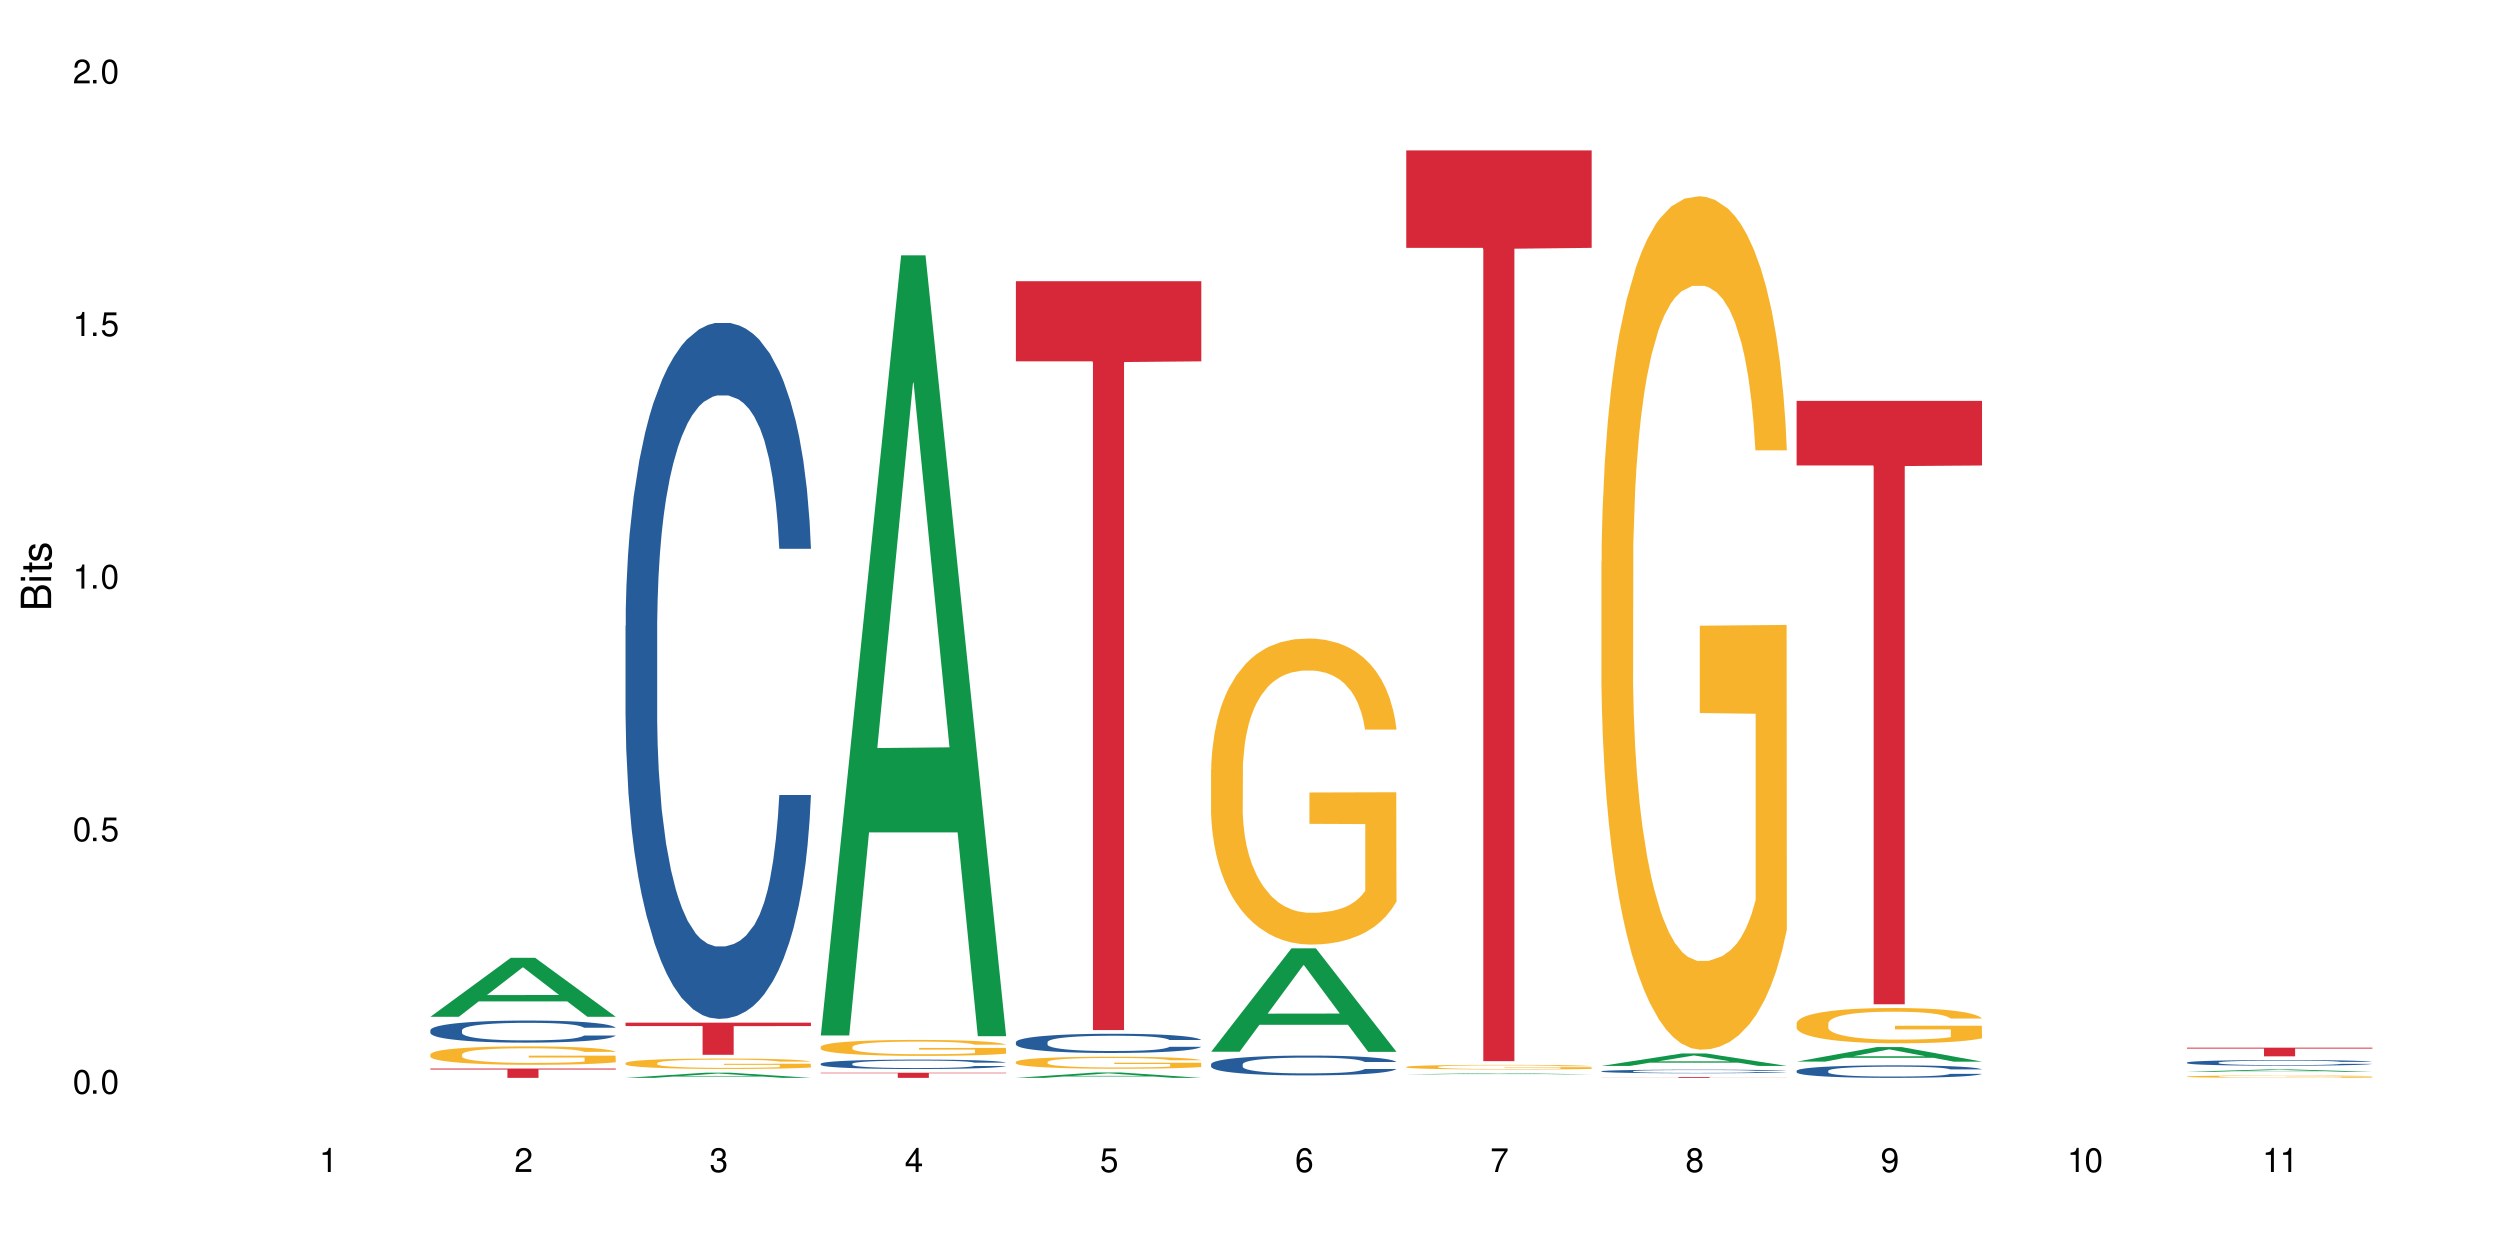 <?xml version="1.0" encoding="UTF-8"?>
<svg xmlns="http://www.w3.org/2000/svg" xmlns:xlink="http://www.w3.org/1999/xlink" width="720" height="360" viewBox="0 0 720 360">
<defs>
<g>
<g id="glyph-0-0">
</g>
<g id="glyph-0-1">
<path d="M 2.641 -6.938 C 2 -6.938 1.422 -6.656 1.078 -6.172 C 0.641 -5.562 0.406 -4.641 0.406 -3.359 C 0.406 -1.016 1.188 0.219 2.641 0.219 C 4.078 0.219 4.859 -1.016 4.859 -3.297 C 4.859 -4.641 4.656 -5.547 4.203 -6.172 C 3.844 -6.656 3.281 -6.938 2.641 -6.938 Z M 2.641 -6.188 C 3.547 -6.188 4 -5.25 4 -3.375 C 4 -1.406 3.562 -0.484 2.625 -0.484 C 1.734 -0.484 1.281 -1.438 1.281 -3.344 C 1.281 -5.25 1.734 -6.188 2.641 -6.188 Z M 2.641 -6.188 "/>
</g>
<g id="glyph-0-2">
<path d="M 1.828 -1 L 0.828 -1 L 0.828 0 L 1.828 0 Z M 1.828 -1 "/>
</g>
<g id="glyph-0-3">
<path d="M 4.562 -6.797 L 1.062 -6.797 L 0.547 -3.094 L 1.328 -3.094 C 1.719 -3.562 2.047 -3.734 2.578 -3.734 C 3.484 -3.734 4.062 -3.109 4.062 -2.094 C 4.062 -1.125 3.484 -0.531 2.578 -0.531 C 1.828 -0.531 1.375 -0.906 1.188 -1.672 L 0.328 -1.672 C 0.453 -1.109 0.547 -0.844 0.75 -0.594 C 1.125 -0.078 1.828 0.219 2.594 0.219 C 3.969 0.219 4.922 -0.781 4.922 -2.219 C 4.922 -3.562 4.031 -4.484 2.719 -4.484 C 2.25 -4.484 1.859 -4.359 1.469 -4.062 L 1.734 -5.969 L 4.562 -5.969 Z M 4.562 -6.797 "/>
</g>
<g id="glyph-0-4">
<path d="M 2.484 -4.938 L 2.484 0 L 3.328 0 L 3.328 -6.938 L 2.766 -6.938 C 2.469 -5.875 2.281 -5.734 0.984 -5.562 L 0.984 -4.938 Z M 2.484 -4.938 "/>
</g>
<g id="glyph-0-5">
<path d="M 4.859 -0.828 L 1.281 -0.828 C 1.359 -1.406 1.672 -1.781 2.5 -2.281 L 3.469 -2.828 C 4.406 -3.344 4.906 -4.062 4.906 -4.906 C 4.906 -5.484 4.672 -6.031 4.266 -6.406 C 3.859 -6.766 3.375 -6.938 2.719 -6.938 C 1.859 -6.938 1.219 -6.625 0.844 -6.031 C 0.609 -5.672 0.5 -5.234 0.484 -4.531 L 1.328 -4.531 C 1.359 -5.016 1.406 -5.281 1.531 -5.516 C 1.75 -5.938 2.188 -6.203 2.703 -6.203 C 3.469 -6.203 4.031 -5.641 4.031 -4.891 C 4.031 -4.344 3.719 -3.859 3.125 -3.516 L 2.234 -3 C 0.812 -2.172 0.406 -1.531 0.328 -0.016 L 4.859 -0.016 Z M 4.859 -0.828 "/>
</g>
<g id="glyph-0-6">
<path d="M 2.125 -3.188 L 2.578 -3.188 C 3.5 -3.188 3.984 -2.766 3.984 -1.922 C 3.984 -1.062 3.469 -0.531 2.594 -0.531 C 1.656 -0.531 1.203 -1 1.156 -2.016 L 0.312 -2.016 C 0.344 -1.453 0.438 -1.094 0.609 -0.781 C 0.953 -0.109 1.625 0.219 2.547 0.219 C 3.953 0.219 4.859 -0.625 4.859 -1.938 C 4.859 -2.828 4.516 -3.297 3.703 -3.594 C 4.344 -3.844 4.656 -4.328 4.656 -5.031 C 4.656 -6.219 3.875 -6.938 2.578 -6.938 C 1.203 -6.938 0.484 -6.172 0.453 -4.703 L 1.297 -4.703 C 1.312 -5.125 1.344 -5.359 1.453 -5.578 C 1.641 -5.969 2.062 -6.203 2.594 -6.203 C 3.344 -6.203 3.797 -5.75 3.797 -5 C 3.797 -4.516 3.609 -4.219 3.25 -4.047 C 3.016 -3.953 2.703 -3.922 2.125 -3.906 Z M 2.125 -3.188 "/>
</g>
<g id="glyph-0-7">
<path d="M 3.141 -1.672 L 3.141 0 L 3.984 0 L 3.984 -1.672 L 4.984 -1.672 L 4.984 -2.438 L 3.984 -2.438 L 3.984 -6.938 L 3.359 -6.938 L 0.266 -2.578 L 0.266 -1.672 Z M 3.141 -2.438 L 1 -2.438 L 3.141 -5.5 Z M 3.141 -2.438 "/>
</g>
<g id="glyph-0-8">
<path d="M 4.781 -5.125 C 4.609 -6.266 3.891 -6.938 2.844 -6.938 C 2.094 -6.938 1.422 -6.578 1.031 -5.953 C 0.594 -5.266 0.406 -4.422 0.406 -3.172 C 0.406 -2 0.578 -1.25 0.984 -0.641 C 1.359 -0.078 1.953 0.219 2.703 0.219 C 3.984 0.219 4.922 -0.75 4.922 -2.094 C 4.922 -3.375 4.062 -4.281 2.844 -4.281 C 2.172 -4.281 1.641 -4.031 1.281 -3.516 C 1.281 -5.234 1.828 -6.188 2.797 -6.188 C 3.391 -6.188 3.797 -5.797 3.938 -5.125 Z M 2.734 -3.531 C 3.547 -3.531 4.062 -2.953 4.062 -2.031 C 4.062 -1.156 3.484 -0.531 2.703 -0.531 C 1.922 -0.531 1.328 -1.188 1.328 -2.078 C 1.328 -2.938 1.906 -3.531 2.734 -3.531 Z M 2.734 -3.531 "/>
</g>
<g id="glyph-0-9">
<path d="M 4.984 -6.797 L 0.438 -6.797 L 0.438 -5.969 L 4.109 -5.969 C 2.5 -3.656 1.828 -2.234 1.328 0 L 2.219 0 C 2.594 -2.172 3.453 -4.047 4.984 -6.094 Z M 4.984 -6.797 "/>
</g>
<g id="glyph-0-10">
<path d="M 3.75 -3.656 C 4.469 -4.094 4.688 -4.438 4.688 -5.078 C 4.688 -6.172 3.844 -6.938 2.641 -6.938 C 1.438 -6.938 0.594 -6.172 0.594 -5.094 C 0.594 -4.438 0.812 -4.094 1.516 -3.656 C 0.734 -3.266 0.359 -2.703 0.359 -1.922 C 0.359 -0.656 1.281 0.219 2.641 0.219 C 3.984 0.219 4.922 -0.656 4.922 -1.922 C 4.922 -2.703 4.531 -3.266 3.75 -3.656 Z M 2.641 -6.188 C 3.359 -6.188 3.812 -5.75 3.812 -5.062 C 3.812 -4.406 3.344 -3.984 2.641 -3.984 C 1.922 -3.984 1.453 -4.406 1.453 -5.078 C 1.453 -5.75 1.922 -6.188 2.641 -6.188 Z M 2.641 -3.266 C 3.484 -3.266 4.062 -2.719 4.062 -1.906 C 4.062 -1.078 3.484 -0.531 2.625 -0.531 C 1.797 -0.531 1.219 -1.094 1.219 -1.906 C 1.219 -2.719 1.781 -3.266 2.641 -3.266 Z M 2.641 -3.266 "/>
</g>
<g id="glyph-0-11">
<path d="M 0.516 -1.578 C 0.672 -0.453 1.406 0.219 2.438 0.219 C 3.188 0.219 3.859 -0.141 4.266 -0.766 C 4.688 -1.453 4.891 -2.297 4.891 -3.547 C 4.891 -4.719 4.703 -5.453 4.312 -6.078 C 3.938 -6.641 3.344 -6.938 2.594 -6.938 C 1.297 -6.938 0.359 -5.969 0.359 -4.625 C 0.359 -3.344 1.234 -2.453 2.453 -2.453 C 3.094 -2.453 3.578 -2.672 4.016 -3.203 C 4 -1.484 3.469 -0.531 2.5 -0.531 C 1.906 -0.531 1.484 -0.906 1.359 -1.578 Z M 2.578 -6.203 C 3.375 -6.203 3.969 -5.531 3.969 -4.641 C 3.969 -3.797 3.391 -3.188 2.547 -3.188 C 1.734 -3.188 1.234 -3.766 1.234 -4.688 C 1.234 -5.562 1.797 -6.203 2.578 -6.203 Z M 2.578 -6.203 "/>
</g>
<g id="glyph-1-0">
</g>
<g id="glyph-1-1">
<path d="M 0 -0.953 L 0 -4.891 C 0 -5.719 -0.234 -6.344 -0.734 -6.797 C -1.188 -7.234 -1.812 -7.469 -2.5 -7.469 C -3.547 -7.469 -4.188 -7 -4.625 -5.875 C -4.984 -6.688 -5.625 -7.094 -6.531 -7.094 C -7.172 -7.094 -7.734 -6.859 -8.141 -6.391 C -8.562 -5.922 -8.75 -5.344 -8.75 -4.5 L -8.75 -0.953 Z M -4.984 -2.062 L -7.766 -2.062 L -7.766 -4.219 C -7.766 -4.844 -7.688 -5.203 -7.453 -5.5 C -7.219 -5.812 -6.859 -5.969 -6.375 -5.969 C -5.891 -5.969 -5.531 -5.812 -5.297 -5.5 C -5.062 -5.203 -4.984 -4.844 -4.984 -4.219 Z M -0.984 -2.062 L -4 -2.062 L -4 -4.781 C -4 -5.766 -3.438 -6.359 -2.484 -6.359 C -1.547 -6.359 -0.984 -5.766 -0.984 -4.781 Z M -0.984 -2.062 "/>
</g>
<g id="glyph-1-2">
<path d="M -6.281 -1.797 L -6.281 -0.797 L 0 -0.797 L 0 -1.797 Z M -8.75 -1.797 L -8.75 -0.797 L -7.484 -0.797 L -7.484 -1.797 Z M -8.75 -1.797 "/>
</g>
<g id="glyph-1-3">
<path d="M -6.281 -3.047 L -6.281 -2.016 L -8.016 -2.016 L -8.016 -1.016 L -6.281 -1.016 L -6.281 -0.172 L -5.469 -0.172 L -5.469 -1.016 L -0.719 -1.016 C -0.078 -1.016 0.281 -1.453 0.281 -2.234 C 0.281 -2.5 0.25 -2.719 0.188 -3.047 L -0.641 -3.047 C -0.609 -2.906 -0.594 -2.766 -0.594 -2.562 C -0.594 -2.141 -0.719 -2.016 -1.156 -2.016 L -5.469 -2.016 L -5.469 -3.047 Z M -6.281 -3.047 "/>
</g>
<g id="glyph-1-4">
<path d="M -4.531 -5.25 C -5.766 -5.25 -6.469 -4.422 -6.469 -2.969 C -6.469 -1.516 -5.719 -0.562 -4.547 -0.562 C -3.562 -0.562 -3.094 -1.062 -2.734 -2.562 L -2.516 -3.484 C -2.344 -4.188 -2.094 -4.469 -1.641 -4.469 C -1.047 -4.469 -0.641 -3.875 -0.641 -3 C -0.641 -2.453 -0.797 -2 -1.062 -1.75 C -1.25 -1.594 -1.422 -1.531 -1.875 -1.469 L -1.875 -0.406 C -0.422 -0.453 0.281 -1.266 0.281 -2.922 C 0.281 -4.5 -0.5 -5.516 -1.719 -5.516 C -2.656 -5.516 -3.172 -4.984 -3.469 -3.734 L -3.703 -2.766 C -3.891 -1.953 -4.156 -1.609 -4.594 -1.609 C -5.188 -1.609 -5.547 -2.125 -5.547 -2.938 C -5.547 -3.75 -5.203 -4.172 -4.531 -4.203 Z M -4.531 -5.25 "/>
</g>
</g>
</defs>
<rect x="-72" y="-36" width="864" height="432" fill="rgb(100%, 100%, 100%)" fill-opacity="1"/>
<path fill-rule="nonzero" fill="rgb(6.275%, 58.824%, 28.235%)" fill-opacity="1" d="M 123.941 292.832 L 124 292.816 L 147.105 275.852 L 154.125 275.852 L 177.344 292.848 L 169.184 292.848 L 163.367 288.41 L 137.863 288.41 L 132.156 292.832 L 123.941 292.832 L 140.316 286.578 L 161.027 286.562 L 150.699 278.629 L 150.586 278.613 L 150.473 278.66 L 140.258 286.562 L 140.316 286.578 Z M 123.941 292.832 "/>
<path fill-rule="nonzero" fill="rgb(14.51%, 36.078%, 60%)" fill-opacity="1" d="M 123.941 296.688 L 124.008 296.684 L 124.008 296.543 L 124.203 296.324 L 124.66 296.043 L 125.113 295.852 L 126.285 295.508 L 127.914 295.176 L 129.609 294.922 L 130.844 294.77 L 131.953 294.652 L 134.492 294.438 L 136.121 294.328 L 137.879 294.23 L 140.027 294.129 L 141.59 294.07 L 145.109 293.98 L 147.711 293.938 L 149.73 293.922 L 154.094 293.922 L 156.699 293.945 L 158.59 293.973 L 160.672 294.02 L 162.43 294.07 L 165.492 294.199 L 168.227 294.363 L 169.465 294.457 L 171.418 294.637 L 172.914 294.812 L 173.957 294.961 L 175.129 295.176 L 176.172 295.438 L 176.953 295.734 L 177.344 295.984 L 168.227 295.984 L 167.77 295.754 L 167.25 295.574 L 166.273 295.332 L 165.297 295.164 L 163.93 294.996 L 162.691 294.887 L 160.996 294.777 L 159.5 294.707 L 157.938 294.652 L 156.438 294.617 L 153.574 294.582 L 150.254 294.582 L 149.016 294.594 L 146.477 294.641 L 145.109 294.684 L 143.152 294.766 L 141.785 294.84 L 140.156 294.957 L 139.051 295.055 L 137.684 295.207 L 136.707 295.34 L 135.598 295.531 L 134.949 295.676 L 134.363 295.84 L 133.84 296.031 L 133.449 296.234 L 133.191 296.449 L 133.059 296.66 L 133.059 297.562 L 133.191 297.77 L 133.516 298.016 L 134.363 298.367 L 135.598 298.676 L 137.031 298.922 L 138.398 299.098 L 139.18 299.176 L 140.223 299.27 L 141.852 299.387 L 144.195 299.504 L 145.562 299.551 L 147.648 299.598 L 149.797 299.621 L 152.66 299.621 L 155.203 299.598 L 156.895 299.566 L 158.652 299.52 L 161.062 299.422 L 162.559 299.328 L 163.863 299.219 L 164.84 299.109 L 165.492 299.016 L 166.469 298.836 L 167.25 298.637 L 167.836 298.434 L 168.227 298.234 L 177.344 298.234 L 176.953 298.469 L 176.367 298.695 L 175.781 298.863 L 174.867 299.066 L 173.828 299.246 L 172.328 299.449 L 171.09 299.586 L 169.465 299.73 L 167.965 299.84 L 166.336 299.938 L 163.93 300.055 L 162.363 300.113 L 160.672 300.164 L 158.652 300.211 L 156.113 300.254 L 153.379 300.277 L 150.84 300.281 L 148.102 300.27 L 146.086 300.246 L 143.414 300.195 L 140.094 300.09 L 137.684 299.98 L 135.793 299.871 L 134.168 299.754 L 132.344 299.598 L 130 299.34 L 128.566 299.141 L 127.59 298.98 L 126.48 298.754 L 125.699 298.551 L 124.789 298.223 L 124.137 297.812 L 123.941 297.492 Z M 123.941 296.688 "/>
<path fill-rule="nonzero" fill="rgb(96.863%, 70.196%, 16.863%)" fill-opacity="1" d="M 123.941 303.633 L 124.008 303.625 L 124.008 303.531 L 124.27 303.312 L 124.918 303.012 L 125.766 302.762 L 126.676 302.566 L 127.266 302.465 L 128.242 302.32 L 129.086 302.215 L 131.234 301.996 L 133.973 301.793 L 135.469 301.703 L 137.164 301.621 L 139.57 301.531 L 140.68 301.496 L 144.066 301.418 L 147.906 301.371 L 152.141 301.355 L 154.094 301.359 L 156.766 301.379 L 160.41 301.434 L 162.496 301.48 L 164.125 301.531 L 165.816 301.594 L 167.902 301.691 L 169.855 301.805 L 171.418 301.922 L 172.98 302.07 L 174.281 302.223 L 175.391 302.395 L 176.367 302.598 L 176.953 302.766 L 177.344 302.938 L 168.293 302.938 L 167.77 302.766 L 167.184 302.637 L 166.207 302.477 L 165.23 302.359 L 164.254 302.266 L 162.43 302.141 L 160.867 302.062 L 158.914 301.996 L 157.023 301.953 L 154.875 301.922 L 153.574 301.914 L 150.121 301.914 L 146.996 301.945 L 145.172 301.984 L 143.871 302.023 L 142.047 302.098 L 140.941 302.156 L 140.289 302.195 L 138.336 302.344 L 137.031 302.48 L 136.316 302.574 L 135.402 302.719 L 134.754 302.852 L 134.035 303.043 L 133.645 303.191 L 133.125 303.52 L 133.059 304.395 L 133.254 304.578 L 133.645 304.777 L 134.168 304.953 L 134.949 305.137 L 135.73 305.277 L 137.098 305.465 L 138.27 305.594 L 139.18 305.676 L 140.941 305.805 L 141.656 305.848 L 143.348 305.938 L 145.109 306.004 L 147.258 306.062 L 148.883 306.094 L 151.488 306.117 L 154.812 306.117 L 158.719 306.086 L 161.191 306.047 L 162.887 306.008 L 163.992 305.977 L 165.359 305.922 L 166.336 305.875 L 167.25 305.82 L 168.355 305.738 L 168.355 304.578 L 152.27 304.574 L 152.27 304.027 L 177.277 304.023 L 177.344 305.922 L 175.977 306.055 L 174.281 306.18 L 172.656 306.277 L 170.961 306.359 L 168.551 306.453 L 166.598 306.508 L 163.602 306.578 L 160.867 306.621 L 158 306.648 L 155.461 306.664 L 152.465 306.668 L 149.797 306.66 L 146.93 306.633 L 144.652 306.594 L 142.566 306.543 L 140.484 306.48 L 137.879 306.379 L 136.188 306.297 L 134.426 306.195 L 132.668 306.074 L 131.105 305.941 L 130.062 305.84 L 129.023 305.723 L 127.914 305.578 L 126.871 305.414 L 126.09 305.262 L 125.375 305.094 L 124.855 304.934 L 124.332 304.715 L 124.074 304.539 L 123.941 304.387 Z M 123.941 303.633 "/>
<path fill-rule="nonzero" fill="rgb(83.922%, 15.686%, 22.353%)" fill-opacity="1" d="M 123.941 307.742 L 177.344 307.742 L 177.344 308.031 L 155.086 308.031 L 155.086 310.422 L 146.133 310.422 L 146.133 308.035 L 146.004 308.031 L 123.941 308.031 Z M 123.941 307.742 "/>
<path fill-rule="nonzero" fill="rgb(6.275%, 58.824%, 28.235%)" fill-opacity="1" d="M 180.152 310.422 L 180.211 310.422 L 203.316 308.93 L 210.336 308.93 L 233.555 310.422 L 225.395 310.422 L 219.578 310.035 L 194.074 310.035 L 188.371 310.422 L 180.152 310.422 L 196.527 309.871 L 217.238 309.871 L 206.91 309.176 L 206.797 309.172 L 206.684 309.18 L 196.473 309.871 L 196.527 309.871 Z M 180.152 310.422 "/>
<path fill-rule="nonzero" fill="rgb(14.51%, 36.078%, 60%)" fill-opacity="1" d="M 180.152 180.223 L 180.219 180.039 L 180.219 175.645 L 180.414 168.684 L 180.871 159.887 L 181.324 153.84 L 182.5 143.031 L 184.125 132.59 L 185.82 124.527 L 187.059 119.766 L 188.164 116.102 L 190.703 109.32 L 192.332 105.84 L 194.09 102.727 L 196.238 99.609 L 197.801 97.777 L 201.32 94.848 L 203.922 93.566 L 205.941 93.016 L 210.305 93.016 L 212.91 93.746 L 214.801 94.664 L 216.883 96.129 L 218.641 97.777 L 221.703 101.809 L 224.438 106.938 L 225.676 109.871 L 227.629 115.551 L 229.125 121.047 L 230.168 125.809 L 231.34 132.59 L 232.383 140.832 L 233.164 150.176 L 233.555 158.055 L 224.438 158.055 L 223.98 150.727 L 223.461 145.047 L 222.484 137.535 L 221.508 132.223 L 220.141 126.91 L 218.902 123.43 L 217.207 119.949 L 215.711 117.75 L 214.148 116.102 L 212.648 115 L 209.785 113.902 L 206.465 113.902 L 205.227 114.27 L 202.688 115.734 L 201.32 117.016 L 199.363 119.582 L 197.996 121.961 L 196.371 125.625 L 195.262 128.742 L 193.895 133.504 L 192.918 137.719 L 191.812 143.766 L 191.16 148.344 L 190.574 153.477 L 190.051 159.52 L 189.66 165.934 L 189.402 172.711 L 189.27 179.309 L 189.27 207.707 L 189.402 214.301 L 189.727 221.996 L 190.574 233.172 L 191.812 242.883 L 193.242 250.578 L 194.609 256.074 L 195.395 258.641 L 196.434 261.57 L 198.062 265.234 L 200.406 268.898 L 201.773 270.363 L 203.859 271.828 L 206.008 272.562 L 208.875 272.562 L 211.414 271.828 L 213.105 270.914 L 214.863 269.449 L 217.273 266.332 L 218.773 263.402 L 220.074 259.922 L 221.051 256.441 L 221.703 253.508 L 222.68 247.828 L 223.461 241.602 L 224.047 235.188 L 224.438 228.957 L 233.555 228.957 L 233.164 236.285 L 232.578 243.434 L 231.992 248.746 L 231.082 255.156 L 230.039 260.836 L 228.539 267.25 L 227.305 271.465 L 225.676 276.043 L 224.176 279.523 L 222.551 282.641 L 220.141 286.305 L 218.578 288.137 L 216.883 289.785 L 214.863 291.25 L 212.324 292.531 L 209.59 293.266 L 207.051 293.449 L 204.316 293.082 L 202.297 292.352 L 199.625 290.699 L 196.305 287.402 L 193.895 283.922 L 192.008 280.441 L 190.379 276.777 L 188.555 271.828 L 186.211 263.77 L 184.777 257.539 L 183.801 252.41 L 182.695 245.266 L 181.914 238.852 L 181 228.594 L 180.348 215.582 L 180.152 205.508 Z M 180.152 180.223 "/>
<path fill-rule="nonzero" fill="rgb(96.863%, 70.196%, 16.863%)" fill-opacity="1" d="M 180.152 306.145 L 180.219 306.141 L 180.219 306.086 L 180.48 305.961 L 181.129 305.793 L 181.977 305.652 L 182.891 305.543 L 183.477 305.484 L 184.453 305.402 L 185.297 305.344 L 187.449 305.219 L 190.184 305.105 L 191.68 305.055 L 193.375 305.008 L 195.785 304.957 L 196.891 304.938 L 200.277 304.895 L 204.121 304.867 L 208.352 304.855 L 210.305 304.859 L 212.977 304.871 L 216.621 304.902 L 218.707 304.93 L 220.336 304.957 L 222.027 304.992 L 224.113 305.047 L 226.066 305.113 L 227.629 305.18 L 229.191 305.262 L 230.492 305.348 L 231.602 305.445 L 232.578 305.559 L 233.164 305.656 L 233.555 305.75 L 224.504 305.75 L 223.98 305.656 L 223.395 305.582 L 222.418 305.492 L 221.441 305.426 L 220.465 305.371 L 218.641 305.301 L 217.078 305.258 L 215.125 305.219 L 213.238 305.195 L 211.086 305.18 L 209.785 305.172 L 206.332 305.172 L 203.207 305.191 L 201.383 305.215 L 200.082 305.234 L 198.258 305.277 L 197.152 305.309 L 196.5 305.332 L 194.547 305.418 L 193.242 305.492 L 192.527 305.547 L 191.617 305.629 L 190.965 305.703 L 190.246 305.812 L 189.855 305.895 L 189.336 306.078 L 189.27 306.574 L 189.465 306.676 L 189.855 306.789 L 190.379 306.887 L 191.16 306.992 L 191.941 307.07 L 193.309 307.18 L 194.48 307.25 L 195.395 307.297 L 197.152 307.371 L 197.867 307.395 L 199.562 307.445 L 201.32 307.484 L 203.469 307.516 L 205.098 307.531 L 207.699 307.547 L 211.023 307.547 L 214.93 307.531 L 217.402 307.508 L 219.098 307.484 L 220.203 307.465 L 221.57 307.438 L 222.551 307.41 L 223.461 307.379 L 224.566 307.332 L 224.566 306.676 L 208.484 306.676 L 208.484 306.367 L 233.488 306.363 L 233.555 307.438 L 232.188 307.512 L 230.492 307.582 L 228.867 307.637 L 227.172 307.684 L 224.762 307.734 L 222.809 307.77 L 219.812 307.805 L 217.078 307.832 L 214.215 307.848 L 211.672 307.855 L 208.68 307.859 L 206.008 307.852 L 203.141 307.836 L 200.863 307.816 L 198.777 307.789 L 196.695 307.75 L 194.09 307.695 L 192.398 307.648 L 190.641 307.59 L 188.879 307.52 L 187.316 307.449 L 186.277 307.391 L 185.234 307.324 L 184.125 307.242 L 183.086 307.148 L 182.305 307.062 L 181.586 306.969 L 181.066 306.879 L 180.543 306.754 L 180.285 306.656 L 180.152 306.57 Z M 180.152 306.145 "/>
<path fill-rule="nonzero" fill="rgb(83.922%, 15.686%, 22.353%)" fill-opacity="1" d="M 180.152 294.523 L 233.555 294.523 L 233.555 295.512 L 211.301 295.523 L 211.301 303.785 L 202.344 303.785 L 202.344 295.531 L 202.215 295.512 L 180.152 295.512 Z M 180.152 294.523 "/>
<path fill-rule="nonzero" fill="rgb(6.275%, 58.824%, 28.235%)" fill-opacity="1" d="M 236.367 298.215 L 236.422 298.004 L 259.527 73.527 L 266.547 73.527 L 289.766 298.426 L 281.609 298.426 L 275.789 239.723 L 250.285 239.723 L 244.582 298.215 L 236.367 298.215 L 252.738 215.438 L 273.449 215.227 L 263.121 110.273 L 263.008 110.062 L 262.895 110.695 L 252.684 215.227 L 252.738 215.438 Z M 236.367 298.215 "/>
<path fill-rule="nonzero" fill="rgb(14.51%, 36.078%, 60%)" fill-opacity="1" d="M 236.367 306.348 L 236.43 306.344 L 236.43 306.285 L 236.625 306.191 L 237.082 306.074 L 237.539 305.992 L 238.711 305.844 L 240.34 305.703 L 242.031 305.594 L 243.27 305.531 L 244.375 305.48 L 246.914 305.391 L 248.543 305.344 L 250.301 305.301 L 252.449 305.258 L 254.016 305.234 L 257.531 305.195 L 260.137 305.176 L 262.152 305.168 L 266.516 305.168 L 269.121 305.18 L 271.012 305.191 L 273.094 305.211 L 274.852 305.234 L 277.914 305.289 L 280.648 305.355 L 281.887 305.398 L 283.84 305.473 L 285.34 305.547 L 286.379 305.613 L 287.551 305.703 L 288.594 305.816 L 289.375 305.941 L 289.766 306.047 L 280.648 306.047 L 280.191 305.949 L 279.672 305.871 L 278.695 305.77 L 277.719 305.699 L 276.352 305.625 L 275.113 305.578 L 273.422 305.531 L 271.922 305.504 L 270.359 305.48 L 268.863 305.465 L 265.996 305.453 L 262.676 305.453 L 261.438 305.457 L 258.898 305.477 L 257.531 305.492 L 255.578 305.527 L 254.211 305.559 L 252.582 305.609 L 251.473 305.652 L 250.105 305.715 L 249.129 305.773 L 248.023 305.855 L 247.371 305.918 L 246.785 305.984 L 246.266 306.066 L 245.875 306.152 L 245.613 306.246 L 245.484 306.336 L 245.484 306.719 L 245.613 306.809 L 245.938 306.91 L 246.785 307.062 L 248.023 307.191 L 249.457 307.297 L 250.824 307.371 L 251.605 307.406 L 252.645 307.445 L 254.273 307.496 L 256.617 307.543 L 257.984 307.566 L 260.07 307.586 L 262.219 307.594 L 265.086 307.594 L 267.625 307.586 L 269.316 307.57 L 271.074 307.551 L 273.484 307.512 L 274.984 307.469 L 276.285 307.422 L 277.262 307.375 L 277.914 307.336 L 278.891 307.262 L 279.672 307.176 L 280.258 307.09 L 280.648 307.004 L 289.766 307.004 L 289.375 307.105 L 288.789 307.199 L 288.203 307.273 L 287.293 307.359 L 286.25 307.438 L 284.75 307.523 L 283.516 307.578 L 281.887 307.641 L 280.387 307.688 L 278.762 307.73 L 276.352 307.781 L 274.789 307.805 L 273.094 307.828 L 271.074 307.848 L 268.535 307.863 L 265.801 307.875 L 263.262 307.875 L 260.527 307.871 L 258.508 307.863 L 255.836 307.84 L 252.516 307.793 L 250.105 307.746 L 248.219 307.699 L 246.59 307.652 L 244.766 307.586 L 242.422 307.477 L 240.988 307.391 L 240.012 307.32 L 238.906 307.227 L 238.125 307.141 L 237.211 307 L 236.562 306.824 L 236.367 306.688 Z M 236.367 306.348 "/>
<path fill-rule="nonzero" fill="rgb(96.863%, 70.196%, 16.863%)" fill-opacity="1" d="M 236.367 301.469 L 236.43 301.465 L 236.43 301.379 L 236.691 301.191 L 237.344 300.93 L 238.188 300.719 L 239.102 300.551 L 239.688 300.461 L 240.664 300.336 L 241.512 300.242 L 243.66 300.055 L 246.395 299.879 L 247.891 299.801 L 249.586 299.73 L 251.996 299.652 L 253.102 299.621 L 256.488 299.555 L 260.332 299.512 L 264.562 299.5 L 266.516 299.504 L 269.188 299.52 L 272.836 299.566 L 274.918 299.609 L 276.547 299.652 L 278.238 299.703 L 280.324 299.789 L 282.277 299.891 L 283.84 299.992 L 285.402 300.117 L 286.707 300.25 L 287.812 300.398 L 288.789 300.574 L 289.375 300.723 L 289.766 300.867 L 280.715 300.867 L 280.191 300.723 L 279.605 300.609 L 278.629 300.469 L 277.652 300.367 L 276.676 300.289 L 274.852 300.18 L 273.289 300.113 L 271.336 300.055 L 269.449 300.016 L 267.301 299.992 L 265.996 299.98 L 262.543 299.98 L 259.418 300.012 L 257.594 300.047 L 256.293 300.078 L 254.469 300.141 L 253.363 300.191 L 252.711 300.227 L 250.758 300.355 L 249.457 300.473 L 248.738 300.555 L 247.828 300.68 L 247.176 300.793 L 246.461 300.961 L 246.07 301.086 L 245.547 301.371 L 245.484 302.129 L 245.68 302.285 L 246.07 302.461 L 246.59 302.609 L 247.371 302.77 L 248.152 302.891 L 249.52 303.055 L 250.691 303.164 L 251.605 303.234 L 253.363 303.348 L 254.078 303.387 L 255.773 303.461 L 257.531 303.52 L 259.68 303.57 L 261.309 303.598 L 263.914 303.617 L 267.234 303.617 L 271.141 303.594 L 273.617 303.559 L 275.309 303.527 L 276.418 303.496 L 277.785 303.449 L 278.762 303.406 L 279.672 303.363 L 280.781 303.289 L 280.781 302.285 L 264.695 302.281 L 264.695 301.812 L 289.699 301.809 L 289.766 303.449 L 288.398 303.562 L 286.707 303.672 L 285.078 303.758 L 283.383 303.828 L 280.977 303.906 L 279.02 303.957 L 276.023 304.016 L 273.289 304.055 L 270.426 304.078 L 267.887 304.094 L 264.891 304.098 L 262.219 304.09 L 259.355 304.062 L 257.074 304.027 L 254.992 303.988 L 252.906 303.934 L 250.301 303.844 L 248.609 303.773 L 246.852 303.684 L 245.094 303.578 L 243.527 303.465 L 242.488 303.379 L 241.445 303.277 L 240.34 303.152 L 239.297 303.008 L 238.516 302.879 L 237.797 302.73 L 237.277 302.594 L 236.758 302.406 L 236.496 302.254 L 236.367 302.125 Z M 236.367 301.469 "/>
<path fill-rule="nonzero" fill="rgb(83.922%, 15.686%, 22.353%)" fill-opacity="1" d="M 236.367 308.949 L 289.766 308.949 L 289.766 309.105 L 267.512 309.109 L 267.512 310.422 L 258.555 310.422 L 258.555 309.109 L 258.426 309.105 L 236.367 309.105 Z M 236.367 308.949 "/>
<path fill-rule="nonzero" fill="rgb(6.275%, 58.824%, 28.235%)" fill-opacity="1" d="M 292.578 310.422 L 292.633 310.422 L 315.738 308.871 L 322.758 308.871 L 345.977 310.422 L 337.82 310.422 L 332 310.02 L 306.496 310.02 L 300.793 310.422 L 292.578 310.422 L 308.949 309.852 L 329.66 309.848 L 319.336 309.125 L 319.219 309.121 L 319.105 309.125 L 308.895 309.848 L 308.949 309.852 Z M 292.578 310.422 "/>
<path fill-rule="nonzero" fill="rgb(14.51%, 36.078%, 60%)" fill-opacity="1" d="M 292.578 300.133 L 292.641 300.129 L 292.641 300.008 L 292.836 299.816 L 293.293 299.57 L 293.75 299.406 L 294.922 299.105 L 296.551 298.82 L 298.242 298.598 L 299.48 298.465 L 300.586 298.363 L 303.125 298.176 L 304.754 298.078 L 306.512 297.992 L 308.664 297.906 L 310.227 297.855 L 313.742 297.777 L 316.348 297.742 L 318.367 297.727 L 322.73 297.727 L 325.332 297.746 L 327.223 297.77 L 329.305 297.812 L 331.066 297.855 L 334.125 297.969 L 336.859 298.109 L 338.098 298.191 L 340.051 298.348 L 341.551 298.5 L 342.59 298.633 L 343.762 298.82 L 344.805 299.047 L 345.586 299.305 L 345.977 299.523 L 336.859 299.523 L 336.406 299.32 L 335.883 299.164 L 334.906 298.953 L 333.93 298.809 L 332.562 298.66 L 331.324 298.566 L 329.633 298.469 L 328.133 298.41 L 326.57 298.363 L 325.074 298.332 L 322.207 298.301 L 318.887 298.301 L 317.648 298.312 L 315.109 298.352 L 313.742 298.387 L 311.789 298.461 L 310.422 298.523 L 308.793 298.625 L 307.684 298.711 L 306.316 298.844 L 305.34 298.961 L 304.234 299.129 L 303.582 299.254 L 302.996 299.395 L 302.477 299.562 L 302.086 299.738 L 301.824 299.926 L 301.695 300.109 L 301.695 300.891 L 301.824 301.074 L 302.148 301.285 L 302.996 301.594 L 304.234 301.863 L 305.668 302.074 L 307.035 302.227 L 307.816 302.297 L 308.859 302.379 L 310.484 302.48 L 312.832 302.582 L 314.199 302.621 L 316.281 302.664 L 318.43 302.684 L 321.297 302.684 L 323.836 302.664 L 325.527 302.637 L 327.289 302.598 L 329.695 302.512 L 331.195 302.43 L 332.496 302.336 L 333.473 302.238 L 334.125 302.156 L 335.102 302 L 335.883 301.828 L 336.469 301.652 L 336.859 301.48 L 345.977 301.48 L 345.586 301.68 L 345 301.879 L 344.414 302.027 L 343.504 302.203 L 342.461 302.359 L 340.965 302.535 L 339.727 302.652 L 338.098 302.777 L 336.602 302.875 L 334.973 302.961 L 332.562 303.062 L 331 303.113 L 329.305 303.16 L 327.289 303.199 L 324.746 303.234 L 322.012 303.254 L 319.473 303.258 L 316.738 303.25 L 314.719 303.23 L 312.047 303.184 L 308.727 303.094 L 306.316 302.996 L 304.43 302.902 L 302.801 302.801 L 300.977 302.664 L 298.633 302.441 L 297.199 302.27 L 296.223 302.125 L 295.117 301.93 L 294.336 301.754 L 293.422 301.469 L 292.773 301.109 L 292.578 300.832 Z M 292.578 300.133 "/>
<path fill-rule="nonzero" fill="rgb(96.863%, 70.196%, 16.863%)" fill-opacity="1" d="M 292.578 305.816 L 292.641 305.812 L 292.641 305.75 L 292.902 305.609 L 293.555 305.41 L 294.398 305.25 L 295.312 305.125 L 295.898 305.059 L 296.875 304.961 L 297.723 304.891 L 299.871 304.75 L 302.605 304.617 L 304.105 304.559 L 305.797 304.508 L 308.207 304.445 L 309.312 304.426 L 312.699 304.375 L 316.543 304.344 L 320.773 304.332 L 322.73 304.336 L 325.398 304.348 L 329.047 304.383 L 331.129 304.414 L 332.758 304.445 L 334.449 304.488 L 336.535 304.551 L 338.488 304.625 L 340.051 304.703 L 341.613 304.797 L 342.918 304.898 L 344.023 305.008 L 345 305.141 L 345.586 305.254 L 345.977 305.363 L 336.926 305.363 L 336.406 305.254 L 335.82 305.168 L 334.84 305.062 L 333.863 304.988 L 332.887 304.926 L 331.066 304.844 L 329.5 304.793 L 327.547 304.75 L 325.66 304.723 L 323.512 304.703 L 322.207 304.695 L 318.758 304.695 L 315.629 304.719 L 313.809 304.742 L 312.504 304.77 L 310.68 304.816 L 309.574 304.855 L 308.922 304.879 L 306.969 304.977 L 305.668 305.066 L 304.949 305.125 L 304.039 305.223 L 303.387 305.309 L 302.672 305.434 L 302.281 305.527 L 301.758 305.742 L 301.695 306.312 L 301.891 306.434 L 302.281 306.562 L 302.801 306.676 L 303.582 306.797 L 304.363 306.891 L 305.73 307.012 L 306.902 307.094 L 307.816 307.148 L 309.574 307.234 L 310.289 307.262 L 311.984 307.32 L 313.742 307.363 L 315.891 307.402 L 317.52 307.422 L 320.125 307.438 L 323.445 307.438 L 327.352 307.418 L 329.828 307.391 L 331.52 307.367 L 332.629 307.344 L 333.996 307.309 L 334.973 307.277 L 335.883 307.242 L 336.992 307.188 L 336.992 306.434 L 320.906 306.43 L 320.906 306.074 L 345.914 306.074 L 345.977 307.309 L 344.609 307.395 L 342.918 307.477 L 341.289 307.539 L 339.598 307.594 L 337.188 307.656 L 335.234 307.691 L 332.238 307.738 L 329.5 307.766 L 326.637 307.785 L 324.098 307.793 L 321.102 307.797 L 318.43 307.789 L 315.566 307.773 L 313.285 307.746 L 311.203 307.715 L 309.117 307.672 L 306.512 307.605 L 304.82 307.555 L 303.062 307.488 L 301.305 307.406 L 299.742 307.32 L 298.699 307.254 L 297.656 307.18 L 296.551 307.086 L 295.508 306.977 L 294.727 306.879 L 294.008 306.77 L 293.488 306.664 L 292.969 306.523 L 292.707 306.406 L 292.578 306.309 Z M 292.578 305.816 "/>
<path fill-rule="nonzero" fill="rgb(83.922%, 15.686%, 22.353%)" fill-opacity="1" d="M 292.578 80.98 L 345.977 80.98 L 345.977 104.066 L 323.723 104.27 L 323.723 296.652 L 314.77 296.652 L 314.77 104.473 L 314.637 104.066 L 292.578 104.066 Z M 292.578 80.98 "/>
<path fill-rule="nonzero" fill="rgb(6.275%, 58.824%, 28.235%)" fill-opacity="1" d="M 348.789 302.906 L 348.844 302.875 L 371.953 273.113 L 378.969 273.113 L 402.188 302.934 L 394.031 302.934 L 388.211 295.148 L 362.711 295.148 L 357.004 302.906 L 348.789 302.906 L 365.164 291.93 L 385.871 291.902 L 375.547 277.988 L 375.434 277.957 L 375.316 278.043 L 365.105 291.902 L 365.164 291.93 Z M 348.789 302.906 "/>
<path fill-rule="nonzero" fill="rgb(14.51%, 36.078%, 60%)" fill-opacity="1" d="M 348.789 306.492 L 348.852 306.484 L 348.852 306.359 L 349.051 306.16 L 349.504 305.91 L 349.961 305.738 L 351.133 305.43 L 352.762 305.133 L 354.453 304.902 L 355.691 304.77 L 356.797 304.664 L 359.34 304.469 L 360.965 304.371 L 362.727 304.281 L 364.875 304.191 L 366.438 304.141 L 369.953 304.059 L 372.559 304.02 L 374.578 304.004 L 378.941 304.004 L 381.547 304.027 L 383.434 304.051 L 385.52 304.094 L 387.277 304.141 L 390.336 304.254 L 393.07 304.402 L 394.309 304.484 L 396.262 304.648 L 397.762 304.805 L 398.805 304.941 L 399.977 305.133 L 401.016 305.367 L 401.797 305.633 L 402.188 305.859 L 393.07 305.859 L 392.617 305.648 L 392.094 305.488 L 391.117 305.273 L 390.141 305.121 L 388.773 304.973 L 387.535 304.871 L 385.844 304.773 L 384.344 304.711 L 382.781 304.664 L 381.285 304.633 L 378.418 304.602 L 375.098 304.602 L 373.859 304.609 L 371.32 304.652 L 369.953 304.688 L 368 304.762 L 366.633 304.832 L 365.004 304.934 L 363.898 305.023 L 362.531 305.16 L 361.551 305.281 L 360.445 305.453 L 359.793 305.582 L 359.207 305.73 L 358.688 305.902 L 358.297 306.082 L 358.035 306.277 L 357.906 306.465 L 357.906 307.273 L 358.035 307.461 L 358.363 307.684 L 359.207 308 L 360.445 308.277 L 361.879 308.496 L 363.246 308.652 L 364.027 308.727 L 365.07 308.809 L 366.695 308.914 L 369.043 309.02 L 370.41 309.059 L 372.492 309.102 L 374.641 309.125 L 377.508 309.125 L 380.047 309.102 L 381.742 309.074 L 383.5 309.035 L 385.91 308.945 L 387.406 308.863 L 388.707 308.762 L 389.688 308.664 L 390.336 308.578 L 391.312 308.418 L 392.094 308.242 L 392.68 308.059 L 393.07 307.879 L 402.188 307.879 L 401.797 308.09 L 401.211 308.293 L 400.625 308.445 L 399.715 308.629 L 398.672 308.789 L 397.176 308.973 L 395.938 309.094 L 394.309 309.223 L 392.812 309.32 L 391.184 309.41 L 388.773 309.516 L 387.211 309.566 L 385.52 309.613 L 383.5 309.656 L 380.961 309.691 L 378.223 309.715 L 375.684 309.719 L 372.949 309.707 L 370.93 309.688 L 368.262 309.641 L 364.938 309.547 L 362.531 309.445 L 360.641 309.348 L 359.012 309.242 L 357.188 309.102 L 354.844 308.871 L 353.41 308.695 L 352.434 308.547 L 351.328 308.344 L 350.547 308.164 L 349.637 307.871 L 348.984 307.5 L 348.789 307.211 Z M 348.789 306.492 "/>
<path fill-rule="nonzero" fill="rgb(96.863%, 70.196%, 16.863%)" fill-opacity="1" d="M 348.789 221.641 L 348.852 221.562 L 348.852 219.949 L 349.113 216.328 L 349.766 211.336 L 350.613 207.23 L 351.523 204.008 L 352.109 202.32 L 353.086 199.902 L 353.934 198.133 L 356.082 194.508 L 358.816 191.129 L 360.316 189.68 L 362.008 188.309 L 364.418 186.781 L 365.523 186.215 L 368.91 184.93 L 372.754 184.121 L 376.988 183.883 L 378.941 183.961 L 381.609 184.285 L 385.258 185.168 L 387.34 185.977 L 388.969 186.781 L 390.664 187.828 L 392.746 189.438 L 394.699 191.367 L 396.262 193.301 L 397.824 195.715 L 399.129 198.293 L 400.234 201.109 L 401.211 204.492 L 401.797 207.309 L 402.188 210.129 L 393.137 210.129 L 392.617 207.309 L 392.031 205.137 L 391.055 202.48 L 390.078 200.547 L 389.098 199.02 L 387.277 196.926 L 385.715 195.637 L 383.758 194.508 L 381.871 193.785 L 379.723 193.301 L 378.418 193.141 L 374.969 193.141 L 371.844 193.703 L 370.02 194.348 L 368.715 194.992 L 366.891 196.199 L 365.785 197.164 L 365.133 197.809 L 363.18 200.305 L 361.879 202.559 L 361.16 204.09 L 360.25 206.504 L 359.598 208.68 L 358.883 211.898 L 358.492 214.316 L 357.969 219.789 L 357.906 234.281 L 358.102 237.34 L 358.492 240.641 L 359.012 243.539 L 359.793 246.602 L 360.574 248.934 L 361.941 252.074 L 363.117 254.168 L 364.027 255.539 L 365.785 257.711 L 366.5 258.438 L 368.195 259.887 L 369.953 261.012 L 372.102 261.977 L 373.73 262.461 L 376.336 262.863 L 379.656 262.863 L 383.562 262.379 L 386.039 261.738 L 387.73 261.094 L 388.84 260.527 L 390.207 259.645 L 391.184 258.84 L 392.094 257.953 L 393.203 256.582 L 393.203 237.34 L 377.117 237.262 L 377.117 228.242 L 402.125 228.164 L 402.188 259.645 L 400.82 261.816 L 399.129 263.91 L 397.5 265.52 L 395.809 266.891 L 393.398 268.418 L 391.445 269.387 L 388.449 270.512 L 385.715 271.238 L 382.848 271.719 L 380.309 271.961 L 377.312 272.043 L 374.641 271.883 L 371.777 271.398 L 369.496 270.754 L 367.414 269.949 L 365.328 268.902 L 362.727 267.211 L 361.031 265.844 L 359.273 264.152 L 357.516 262.141 L 355.953 259.965 L 354.91 258.273 L 353.867 256.344 L 352.762 253.926 L 351.719 251.191 L 350.938 248.695 L 350.223 245.875 L 349.699 243.219 L 349.18 239.598 L 348.918 236.699 L 348.789 234.203 Z M 348.789 221.641 "/>
<path fill-rule="nonzero" fill="rgb(6.275%, 58.824%, 28.235%)" fill-opacity="1" d="M 405 309.406 L 405.059 309.402 L 428.164 309.09 L 435.18 309.09 L 458.402 309.406 L 450.242 309.406 L 444.422 309.324 L 418.922 309.324 L 413.215 309.406 L 405 309.406 L 421.375 309.289 L 442.082 309.289 L 431.758 309.141 L 431.527 309.141 L 421.316 309.289 L 421.375 309.289 Z M 405 309.406 "/>
<path fill-rule="nonzero" fill="rgb(96.863%, 70.196%, 16.863%)" fill-opacity="1" d="M 405 307.254 L 405.066 307.25 L 405.066 307.227 L 405.324 307.172 L 405.977 307.098 L 406.824 307.035 L 407.734 306.984 L 409.297 306.922 L 410.145 306.898 L 412.293 306.84 L 415.027 306.789 L 416.527 306.77 L 418.219 306.746 L 420.629 306.727 L 421.738 306.715 L 425.121 306.695 L 428.965 306.684 L 433.199 306.68 L 435.152 306.684 L 437.82 306.688 L 441.469 306.699 L 443.551 306.711 L 445.18 306.727 L 446.875 306.742 L 448.957 306.766 L 450.91 306.793 L 452.473 306.824 L 454.039 306.859 L 455.34 306.898 L 456.445 306.941 L 457.426 306.992 L 458.012 307.035 L 458.402 307.078 L 449.348 307.078 L 448.828 307.035 L 448.242 307.004 L 447.266 306.961 L 446.289 306.934 L 445.312 306.91 L 443.488 306.879 L 441.926 306.859 L 439.973 306.84 L 438.082 306.832 L 435.934 306.824 L 434.629 306.82 L 431.18 306.82 L 428.055 306.828 L 426.23 306.84 L 424.926 306.848 L 423.105 306.867 L 421.996 306.883 L 421.348 306.891 L 419.391 306.93 L 418.09 306.965 L 417.375 306.988 L 416.461 307.023 L 415.809 307.055 L 415.094 307.105 L 414.703 307.141 L 414.184 307.223 L 414.117 307.445 L 414.312 307.492 L 414.703 307.539 L 415.223 307.586 L 416.004 307.629 L 416.785 307.664 L 418.156 307.715 L 419.328 307.746 L 420.238 307.766 L 421.996 307.797 L 422.715 307.809 L 424.406 307.832 L 426.164 307.848 L 428.312 307.863 L 429.941 307.871 L 432.547 307.875 L 435.867 307.875 L 439.777 307.871 L 442.25 307.859 L 443.945 307.852 L 445.051 307.84 L 446.418 307.828 L 447.395 307.816 L 448.309 307.801 L 449.414 307.781 L 449.414 307.492 L 433.328 307.488 L 433.328 307.352 L 458.336 307.352 L 458.402 307.828 L 457.031 307.859 L 455.34 307.895 L 453.711 307.918 L 452.02 307.938 L 449.609 307.961 L 447.656 307.977 L 444.66 307.992 L 441.926 308.004 L 439.059 308.012 L 436.52 308.016 L 433.523 308.016 L 430.855 308.012 L 427.988 308.008 L 425.707 307.996 L 423.625 307.984 L 421.543 307.969 L 418.938 307.941 L 417.242 307.922 L 413.727 307.867 L 412.164 307.832 L 411.121 307.809 L 410.078 307.777 L 408.973 307.742 L 407.93 307.699 L 407.148 307.664 L 406.434 307.621 L 405.91 307.578 L 405.391 307.523 L 405.129 307.48 L 405 307.441 Z M 405 307.254 "/>
<path fill-rule="nonzero" fill="rgb(83.922%, 15.686%, 22.353%)" fill-opacity="1" d="M 405 43.309 L 458.402 43.309 L 458.402 71.383 L 436.145 71.629 L 436.145 305.609 L 427.191 305.609 L 427.191 71.875 L 427.062 71.383 L 405 71.383 Z M 405 43.309 "/>
<path fill-rule="nonzero" fill="rgb(6.275%, 58.824%, 28.235%)" fill-opacity="1" d="M 461.211 306.988 L 461.27 306.984 L 484.375 303.395 L 491.391 303.395 L 514.613 306.988 L 506.453 306.988 L 500.633 306.051 L 475.133 306.051 L 469.426 306.988 L 461.211 306.988 L 477.586 305.664 L 498.297 305.66 L 487.969 303.984 L 487.855 303.98 L 487.742 303.988 L 477.527 305.66 L 477.586 305.664 Z M 461.211 306.988 "/>
<path fill-rule="nonzero" fill="rgb(14.51%, 36.078%, 60%)" fill-opacity="1" d="M 461.211 308.516 L 461.277 308.516 L 461.277 308.492 L 461.473 308.457 L 461.926 308.41 L 462.383 308.379 L 463.555 308.32 L 465.184 308.27 L 466.879 308.227 L 468.113 308.203 L 469.223 308.184 L 471.762 308.148 L 473.391 308.129 L 475.148 308.113 L 477.297 308.098 L 478.859 308.086 L 482.375 308.07 L 484.98 308.066 L 487 308.062 L 491.363 308.062 L 493.969 308.066 L 495.855 308.07 L 497.941 308.078 L 499.699 308.086 L 502.762 308.109 L 505.496 308.137 L 506.73 308.148 L 508.688 308.18 L 510.184 308.207 L 511.227 308.234 L 512.398 308.27 L 513.441 308.312 L 514.223 308.359 L 514.613 308.398 L 505.496 308.398 L 505.039 308.363 L 504.52 308.332 L 503.543 308.293 L 502.562 308.266 L 501.195 308.238 L 499.961 308.219 L 498.266 308.203 L 496.77 308.191 L 495.207 308.184 L 493.707 308.176 L 490.844 308.172 L 486.285 308.172 L 483.742 308.18 L 482.375 308.188 L 480.422 308.199 L 479.055 308.211 L 477.426 308.23 L 476.32 308.246 L 473.977 308.293 L 472.867 308.324 L 472.219 308.352 L 471.633 308.375 L 471.109 308.406 L 470.719 308.441 L 470.457 308.477 L 470.328 308.512 L 470.328 308.656 L 470.457 308.691 L 470.785 308.73 L 471.633 308.789 L 472.867 308.84 L 474.301 308.879 L 475.668 308.91 L 476.449 308.922 L 477.492 308.938 L 479.121 308.957 L 481.465 308.977 L 482.832 308.984 L 484.918 308.992 L 487.066 308.996 L 489.93 308.996 L 492.469 308.992 L 494.164 308.984 L 495.922 308.977 L 498.332 308.961 L 499.828 308.945 L 501.133 308.93 L 502.109 308.91 L 502.762 308.895 L 503.738 308.867 L 504.52 308.832 L 505.105 308.801 L 505.496 308.77 L 514.613 308.77 L 514.223 308.805 L 513.637 308.844 L 513.051 308.871 L 512.137 308.902 L 511.094 308.934 L 509.598 308.969 L 508.359 308.988 L 506.73 309.012 L 505.234 309.031 L 503.605 309.047 L 501.195 309.066 L 499.633 309.074 L 497.941 309.082 L 495.922 309.09 L 493.383 309.098 L 490.648 309.102 L 485.371 309.102 L 483.352 309.098 L 480.684 309.09 L 477.363 309.07 L 474.953 309.055 L 473.062 309.035 L 471.438 309.016 L 469.613 308.992 L 467.27 308.949 L 465.836 308.918 L 464.859 308.891 L 463.75 308.852 L 462.969 308.82 L 462.059 308.766 L 461.406 308.699 L 461.211 308.645 Z M 461.211 308.516 "/>
<path fill-rule="nonzero" fill="rgb(96.863%, 70.196%, 16.863%)" fill-opacity="1" d="M 461.211 161.797 L 461.277 161.57 L 461.277 157.082 L 461.535 146.98 L 462.188 133.062 L 463.035 121.613 L 463.945 112.633 L 464.531 107.922 L 465.508 101.188 L 466.355 96.246 L 468.504 86.145 L 471.242 76.719 L 472.738 72.676 L 474.43 68.859 L 476.84 64.594 L 477.949 63.023 L 481.336 59.434 L 485.176 57.188 L 489.41 56.512 L 491.363 56.738 L 494.035 57.637 L 497.68 60.105 L 499.766 62.352 L 501.391 64.594 L 503.086 67.512 L 505.168 72.004 L 507.125 77.391 L 508.688 82.777 L 510.25 89.512 L 511.551 96.695 L 512.66 104.555 L 513.637 113.98 L 514.223 121.84 L 514.613 129.695 L 505.559 129.695 L 505.039 121.84 L 504.453 115.777 L 503.477 108.371 L 502.5 102.98 L 501.523 98.715 L 499.699 92.879 L 498.137 89.289 L 496.184 86.145 L 494.293 84.125 L 492.145 82.777 L 490.844 82.328 L 487.391 82.328 L 484.266 83.902 L 482.441 85.695 L 481.141 87.492 L 479.316 90.859 L 478.207 93.555 L 477.559 95.348 L 475.602 102.309 L 474.301 108.594 L 473.586 112.859 L 472.672 119.594 L 472.023 125.656 L 471.305 134.633 L 470.914 141.367 L 470.395 156.633 L 470.328 197.039 L 470.523 205.57 L 470.914 214.773 L 471.438 222.855 L 472.219 231.387 L 473 237.895 L 474.367 246.652 L 475.539 252.488 L 476.449 256.305 L 478.207 262.363 L 478.926 264.387 L 480.617 268.426 L 482.375 271.57 L 484.523 274.262 L 486.152 275.609 L 488.758 276.73 L 492.078 276.73 L 495.988 275.387 L 498.461 273.59 L 500.156 271.793 L 501.262 270.223 L 502.629 267.754 L 503.605 265.508 L 504.52 263.039 L 505.625 259.223 L 505.625 205.57 L 489.539 205.348 L 489.539 180.203 L 514.547 179.98 L 514.613 267.754 L 513.246 273.812 L 511.551 279.652 L 509.922 284.141 L 508.23 287.957 L 505.82 292.223 L 503.867 294.914 L 500.871 298.059 L 498.137 300.078 L 495.27 301.426 L 492.73 302.098 L 489.734 302.324 L 487.066 301.875 L 484.199 300.527 L 481.922 298.73 L 479.836 296.488 L 477.754 293.57 L 475.148 288.855 L 473.453 285.039 L 471.695 280.324 L 469.938 274.711 L 468.375 268.652 L 467.332 263.938 L 466.289 258.551 L 465.184 251.812 L 464.141 244.184 L 463.359 237.223 L 462.645 229.367 L 462.121 221.957 L 461.602 211.855 L 461.34 203.773 L 461.211 196.816 Z M 461.211 161.797 "/>
<path fill-rule="nonzero" fill="rgb(83.922%, 15.686%, 22.353%)" fill-opacity="1" d="M 461.211 310.176 L 514.613 310.176 L 514.613 310.203 L 492.355 310.203 L 492.355 310.422 L 483.402 310.422 L 483.402 310.203 L 461.211 310.203 Z M 461.211 310.176 "/>
<path fill-rule="nonzero" fill="rgb(6.275%, 58.824%, 28.235%)" fill-opacity="1" d="M 517.422 305.75 L 517.48 305.746 L 540.586 301.547 L 547.602 301.547 L 570.824 305.754 L 562.664 305.754 L 556.848 304.656 L 531.344 304.656 L 525.637 305.75 L 517.422 305.75 L 533.797 304.199 L 554.508 304.195 L 544.18 302.234 L 544.066 302.23 L 543.953 302.242 L 533.738 304.195 L 533.797 304.199 Z M 517.422 305.75 "/>
<path fill-rule="nonzero" fill="rgb(14.51%, 36.078%, 60%)" fill-opacity="1" d="M 517.422 308.391 L 517.488 308.387 L 517.488 308.309 L 517.684 308.184 L 518.141 308.027 L 518.594 307.918 L 519.766 307.723 L 521.395 307.535 L 523.09 307.391 L 524.324 307.305 L 525.434 307.238 L 527.973 307.117 L 529.602 307.055 L 531.359 307 L 533.508 306.945 L 535.07 306.91 L 538.586 306.859 L 541.191 306.836 L 543.211 306.824 L 547.574 306.824 L 550.18 306.84 L 552.066 306.855 L 554.152 306.883 L 555.91 306.91 L 558.973 306.984 L 561.707 307.074 L 562.945 307.129 L 564.898 307.23 L 566.395 307.328 L 567.438 307.414 L 568.609 307.535 L 569.652 307.684 L 570.434 307.852 L 570.824 307.992 L 561.707 307.992 L 561.25 307.863 L 560.73 307.758 L 559.754 307.625 L 558.777 307.531 L 557.41 307.434 L 556.172 307.371 L 554.477 307.309 L 552.98 307.27 L 551.418 307.238 L 549.918 307.219 L 547.055 307.199 L 543.734 307.199 L 542.496 307.207 L 539.957 307.234 L 538.586 307.258 L 536.633 307.301 L 535.266 307.344 L 533.637 307.41 L 532.531 307.469 L 531.164 307.551 L 530.188 307.629 L 529.078 307.738 L 528.43 307.82 L 527.844 307.91 L 527.32 308.02 L 526.93 308.133 L 526.672 308.258 L 526.539 308.375 L 526.539 308.883 L 526.672 309.004 L 526.996 309.141 L 527.844 309.34 L 529.078 309.516 L 530.512 309.652 L 531.879 309.754 L 532.66 309.797 L 533.703 309.852 L 535.332 309.918 L 537.676 309.984 L 539.043 310.008 L 541.129 310.035 L 543.277 310.047 L 546.141 310.047 L 548.684 310.035 L 550.375 310.02 L 552.133 309.992 L 554.543 309.938 L 556.039 309.883 L 557.344 309.82 L 558.32 309.758 L 558.973 309.707 L 559.949 309.605 L 560.73 309.492 L 561.316 309.379 L 561.707 309.266 L 570.824 309.266 L 570.434 309.398 L 569.848 309.527 L 569.262 309.621 L 568.348 309.734 L 567.309 309.84 L 565.809 309.953 L 564.57 310.027 L 562.945 310.109 L 561.445 310.172 L 559.816 310.23 L 557.41 310.297 L 555.844 310.328 L 554.152 310.359 L 552.133 310.383 L 549.594 310.406 L 546.859 310.422 L 544.32 310.422 L 541.582 310.418 L 539.566 310.402 L 536.895 310.375 L 533.574 310.316 L 531.164 310.254 L 529.273 310.191 L 527.648 310.125 L 525.824 310.035 L 523.48 309.891 L 522.047 309.777 L 521.07 309.688 L 519.961 309.559 L 519.18 309.445 L 518.27 309.258 L 517.617 309.027 L 517.422 308.844 Z M 517.422 308.391 "/>
<path fill-rule="nonzero" fill="rgb(96.863%, 70.196%, 16.863%)" fill-opacity="1" d="M 517.422 294.66 L 517.488 294.652 L 517.488 294.469 L 517.75 294.051 L 518.398 293.473 L 519.246 293 L 520.156 292.629 L 520.742 292.434 L 521.723 292.156 L 522.566 291.953 L 524.715 291.535 L 527.453 291.145 L 528.949 290.977 L 530.645 290.82 L 533.051 290.641 L 534.16 290.578 L 537.547 290.43 L 541.387 290.336 L 545.621 290.309 L 547.574 290.316 L 550.246 290.355 L 553.891 290.457 L 555.977 290.551 L 557.605 290.641 L 559.297 290.762 L 561.379 290.949 L 563.336 291.172 L 564.898 291.395 L 566.461 291.672 L 567.762 291.969 L 568.871 292.293 L 569.848 292.684 L 570.434 293.008 L 570.824 293.336 L 561.773 293.336 L 561.25 293.008 L 560.664 292.758 L 559.688 292.453 L 558.711 292.23 L 557.734 292.055 L 555.91 291.812 L 554.348 291.664 L 552.395 291.535 L 550.504 291.449 L 548.355 291.395 L 547.055 291.375 L 543.602 291.375 L 540.477 291.441 L 538.652 291.516 L 537.352 291.59 L 535.527 291.73 L 534.418 291.84 L 533.77 291.914 L 531.816 292.203 L 530.512 292.461 L 529.797 292.637 L 528.883 292.918 L 528.234 293.168 L 527.516 293.539 L 527.125 293.816 L 526.605 294.449 L 526.539 296.121 L 526.734 296.473 L 527.125 296.852 L 527.648 297.188 L 528.43 297.539 L 529.211 297.809 L 530.578 298.172 L 531.75 298.41 L 532.66 298.57 L 534.418 298.82 L 535.137 298.902 L 536.828 299.07 L 538.586 299.199 L 540.738 299.312 L 542.363 299.367 L 544.969 299.414 L 548.293 299.414 L 552.199 299.359 L 554.672 299.285 L 556.367 299.211 L 557.473 299.145 L 558.84 299.043 L 559.816 298.949 L 560.73 298.848 L 561.836 298.691 L 561.836 296.473 L 545.75 296.461 L 545.75 295.422 L 570.758 295.414 L 570.824 299.043 L 569.457 299.293 L 567.762 299.535 L 566.137 299.723 L 564.441 299.879 L 562.031 300.055 L 560.078 300.168 L 557.082 300.297 L 554.348 300.379 L 551.48 300.434 L 548.941 300.465 L 545.945 300.473 L 543.277 300.453 L 540.41 300.398 L 538.133 300.324 L 536.047 300.23 L 533.965 300.109 L 531.359 299.914 L 529.664 299.758 L 527.906 299.562 L 526.148 299.332 L 524.586 299.082 L 523.543 298.887 L 522.504 298.664 L 521.395 298.383 L 520.352 298.07 L 519.57 297.781 L 518.855 297.457 L 518.336 297.148 L 517.812 296.73 L 517.555 296.398 L 517.422 296.109 Z M 517.422 294.66 "/>
<path fill-rule="nonzero" fill="rgb(83.922%, 15.686%, 22.353%)" fill-opacity="1" d="M 517.422 115.457 L 570.824 115.457 L 570.824 134.059 L 548.566 134.223 L 548.566 289.234 L 539.613 289.234 L 539.613 134.387 L 539.484 134.059 L 517.422 134.059 Z M 517.422 115.457 "/>
<path fill-rule="nonzero" fill="rgb(6.275%, 58.824%, 28.235%)" fill-opacity="1" d="M 629.848 308.672 L 629.902 308.672 L 653.008 307.996 L 660.027 307.996 L 683.246 308.676 L 675.09 308.676 L 669.27 308.496 L 643.766 308.496 L 638.062 308.672 L 629.848 308.672 L 646.219 308.422 L 666.93 308.422 L 656.602 308.105 L 656.375 308.105 L 646.164 308.422 L 646.219 308.422 Z M 629.848 308.672 "/>
<path fill-rule="nonzero" fill="rgb(14.51%, 36.078%, 60%)" fill-opacity="1" d="M 629.848 306.004 L 629.91 306 L 629.91 305.965 L 630.105 305.91 L 630.562 305.836 L 631.02 305.789 L 632.191 305.699 L 633.816 305.617 L 635.512 305.551 L 636.75 305.512 L 637.855 305.48 L 640.395 305.426 L 642.023 305.398 L 643.781 305.375 L 645.93 305.348 L 647.492 305.332 L 651.012 305.309 L 653.617 305.301 L 655.633 305.293 L 659.996 305.293 L 662.602 305.301 L 664.492 305.309 L 666.574 305.32 L 668.332 305.332 L 671.395 305.367 L 674.129 305.406 L 675.367 305.43 L 677.32 305.477 L 678.816 305.523 L 679.859 305.562 L 681.031 305.617 L 682.074 305.684 L 682.855 305.758 L 683.246 305.824 L 674.129 305.824 L 673.672 305.762 L 673.152 305.719 L 672.176 305.656 L 671.199 305.613 L 669.832 305.57 L 668.594 305.543 L 666.902 305.512 L 665.402 305.496 L 663.84 305.48 L 662.344 305.473 L 659.477 305.465 L 656.156 305.465 L 654.918 305.469 L 652.379 305.48 L 651.012 305.488 L 649.059 305.512 L 647.688 305.531 L 646.062 305.559 L 644.953 305.586 L 643.586 305.625 L 642.609 305.656 L 641.504 305.707 L 640.852 305.742 L 640.266 305.785 L 639.746 305.836 L 639.355 305.887 L 639.094 305.941 L 638.965 305.996 L 638.965 306.227 L 639.094 306.277 L 639.418 306.34 L 640.266 306.434 L 641.504 306.512 L 642.934 306.574 L 644.305 306.617 L 645.086 306.641 L 646.125 306.664 L 647.754 306.691 L 650.098 306.723 L 651.465 306.734 L 653.551 306.746 L 655.699 306.754 L 658.566 306.754 L 661.105 306.746 L 662.797 306.738 L 664.555 306.727 L 666.965 306.703 L 668.465 306.68 L 669.766 306.648 L 670.742 306.621 L 671.395 306.598 L 672.371 306.551 L 673.152 306.5 L 673.738 306.449 L 674.129 306.398 L 683.246 306.398 L 682.855 306.457 L 682.27 306.516 L 681.684 306.559 L 680.773 306.609 L 679.73 306.656 L 678.23 306.711 L 676.996 306.742 L 675.367 306.781 L 673.867 306.809 L 672.242 306.832 L 669.832 306.863 L 668.27 306.879 L 666.574 306.891 L 664.555 306.902 L 662.016 306.914 L 659.281 306.922 L 656.742 306.922 L 654.008 306.918 L 651.988 306.914 L 649.316 306.898 L 645.996 306.871 L 643.586 306.844 L 641.699 306.816 L 640.07 306.785 L 638.246 306.746 L 635.902 306.68 L 634.469 306.629 L 633.492 306.59 L 632.387 306.531 L 631.605 306.477 L 630.691 306.395 L 630.043 306.289 L 629.848 306.207 Z M 629.848 306.004 "/>
<path fill-rule="nonzero" fill="rgb(96.863%, 70.196%, 16.863%)" fill-opacity="1" d="M 629.848 310.035 L 629.91 310.035 L 629.91 310.023 L 630.172 309.996 L 630.824 309.957 L 631.668 309.926 L 632.582 309.902 L 633.168 309.887 L 634.145 309.871 L 634.992 309.855 L 637.141 309.828 L 639.875 309.801 L 641.371 309.793 L 643.066 309.781 L 645.477 309.77 L 646.582 309.766 L 649.969 309.754 L 653.812 309.75 L 658.043 309.746 L 659.996 309.746 L 662.668 309.75 L 666.316 309.758 L 668.398 309.762 L 670.027 309.77 L 671.719 309.777 L 673.805 309.789 L 675.758 309.805 L 678.883 309.836 L 680.188 309.859 L 681.293 309.879 L 682.27 309.906 L 682.855 309.926 L 683.246 309.949 L 674.195 309.949 L 673.672 309.926 L 673.086 309.91 L 672.109 309.891 L 671.133 309.875 L 670.156 309.863 L 668.332 309.848 L 666.77 309.836 L 664.816 309.828 L 662.93 309.824 L 660.777 309.82 L 659.477 309.816 L 656.023 309.816 L 652.898 309.824 L 651.074 309.828 L 649.773 309.832 L 647.949 309.84 L 646.844 309.848 L 646.191 309.855 L 644.238 309.875 L 642.934 309.891 L 642.219 309.902 L 641.309 309.922 L 640.656 309.938 L 639.941 309.961 L 639.551 309.98 L 639.027 310.023 L 638.965 310.133 L 639.16 310.156 L 639.551 310.184 L 640.07 310.203 L 640.852 310.227 L 641.633 310.246 L 643 310.27 L 644.172 310.285 L 645.086 310.297 L 646.844 310.312 L 647.559 310.32 L 649.254 310.332 L 651.012 310.34 L 653.16 310.348 L 654.789 310.352 L 660.715 310.352 L 664.621 310.348 L 667.098 310.344 L 668.789 310.34 L 669.895 310.336 L 671.266 310.328 L 672.242 310.32 L 673.152 310.316 L 674.258 310.305 L 674.258 310.156 L 658.176 310.156 L 658.176 310.086 L 683.18 310.086 L 683.246 310.328 L 681.879 310.344 L 680.188 310.359 L 678.559 310.375 L 676.863 310.383 L 674.453 310.395 L 672.5 310.402 L 669.504 310.41 L 666.77 310.418 L 663.906 310.422 L 655.699 310.422 L 652.836 310.418 L 650.555 310.414 L 648.473 310.406 L 646.387 310.398 L 643.781 310.387 L 642.09 310.375 L 640.332 310.363 L 638.57 310.348 L 637.008 310.332 L 635.969 310.316 L 634.926 310.305 L 633.816 310.285 L 632.777 310.262 L 631.996 310.246 L 631.277 310.223 L 630.758 310.203 L 630.238 310.176 L 629.977 310.152 L 629.848 310.133 Z M 629.848 310.035 "/>
<path fill-rule="nonzero" fill="rgb(83.922%, 15.686%, 22.353%)" fill-opacity="1" d="M 629.848 301.734 L 683.246 301.734 L 683.246 302 L 660.992 302.004 L 660.992 304.223 L 652.035 304.223 L 652.035 302.008 L 651.906 302 L 629.848 302 Z M 629.848 301.734 "/>
<g fill="rgb(0%, 0%, 0%)" fill-opacity="1">
<use xlink:href="#glyph-0-1" x="20.965" y="314.993"/>
<use xlink:href="#glyph-0-2" x="25.965" y="314.993"/>
<use xlink:href="#glyph-0-1" x="28.965" y="314.993"/>
</g>
<g fill="rgb(0%, 0%, 0%)" fill-opacity="1">
<use xlink:href="#glyph-0-1" x="20.965" y="242.251"/>
<use xlink:href="#glyph-0-2" x="25.965" y="242.251"/>
<use xlink:href="#glyph-0-3" x="28.965" y="242.251"/>
</g>
<g fill="rgb(0%, 0%, 0%)" fill-opacity="1">
<use xlink:href="#glyph-0-4" x="20.965" y="169.509"/>
<use xlink:href="#glyph-0-2" x="25.965" y="169.509"/>
<use xlink:href="#glyph-0-1" x="28.965" y="169.509"/>
</g>
<g fill="rgb(0%, 0%, 0%)" fill-opacity="1">
<use xlink:href="#glyph-0-4" x="20.965" y="96.767"/>
<use xlink:href="#glyph-0-2" x="25.965" y="96.767"/>
<use xlink:href="#glyph-0-3" x="28.965" y="96.767"/>
</g>
<g fill="rgb(0%, 0%, 0%)" fill-opacity="1">
<use xlink:href="#glyph-0-5" x="20.965" y="24.024"/>
<use xlink:href="#glyph-0-2" x="25.965" y="24.024"/>
<use xlink:href="#glyph-0-1" x="28.965" y="24.024"/>
</g>
<g fill="rgb(0%, 0%, 0%)" fill-opacity="1">
<use xlink:href="#glyph-0-4" x="91.93" y="337.532"/>
</g>
<g fill="rgb(0%, 0%, 0%)" fill-opacity="1">
<use xlink:href="#glyph-0-5" x="148.145" y="337.532"/>
</g>
<g fill="rgb(0%, 0%, 0%)" fill-opacity="1">
<use xlink:href="#glyph-0-6" x="204.355" y="337.532"/>
</g>
<g fill="rgb(0%, 0%, 0%)" fill-opacity="1">
<use xlink:href="#glyph-0-7" x="260.566" y="337.532"/>
</g>
<g fill="rgb(0%, 0%, 0%)" fill-opacity="1">
<use xlink:href="#glyph-0-3" x="316.777" y="337.532"/>
</g>
<g fill="rgb(0%, 0%, 0%)" fill-opacity="1">
<use xlink:href="#glyph-0-8" x="372.988" y="337.532"/>
</g>
<g fill="rgb(0%, 0%, 0%)" fill-opacity="1">
<use xlink:href="#glyph-0-9" x="429.199" y="337.532"/>
</g>
<g fill="rgb(0%, 0%, 0%)" fill-opacity="1">
<use xlink:href="#glyph-0-10" x="485.41" y="337.532"/>
</g>
<g fill="rgb(0%, 0%, 0%)" fill-opacity="1">
<use xlink:href="#glyph-0-11" x="541.625" y="337.532"/>
</g>
<g fill="rgb(0%, 0%, 0%)" fill-opacity="1">
<use xlink:href="#glyph-0-4" x="595.336" y="337.532"/>
<use xlink:href="#glyph-0-1" x="600.336" y="337.532"/>
</g>
<g fill="rgb(0%, 0%, 0%)" fill-opacity="1">
<use xlink:href="#glyph-0-4" x="651.547" y="337.532"/>
<use xlink:href="#glyph-0-4" x="656.547" y="337.532"/>
</g>
<g fill="rgb(0%, 0%, 0%)" fill-opacity="1">
<use xlink:href="#glyph-1-1" x="14.725" y="176.012"/>
<use xlink:href="#glyph-1-2" x="14.725" y="168.012"/>
<use xlink:href="#glyph-1-3" x="14.725" y="165.012"/>
<use xlink:href="#glyph-1-4" x="14.725" y="162.012"/>
</g>
</svg>
